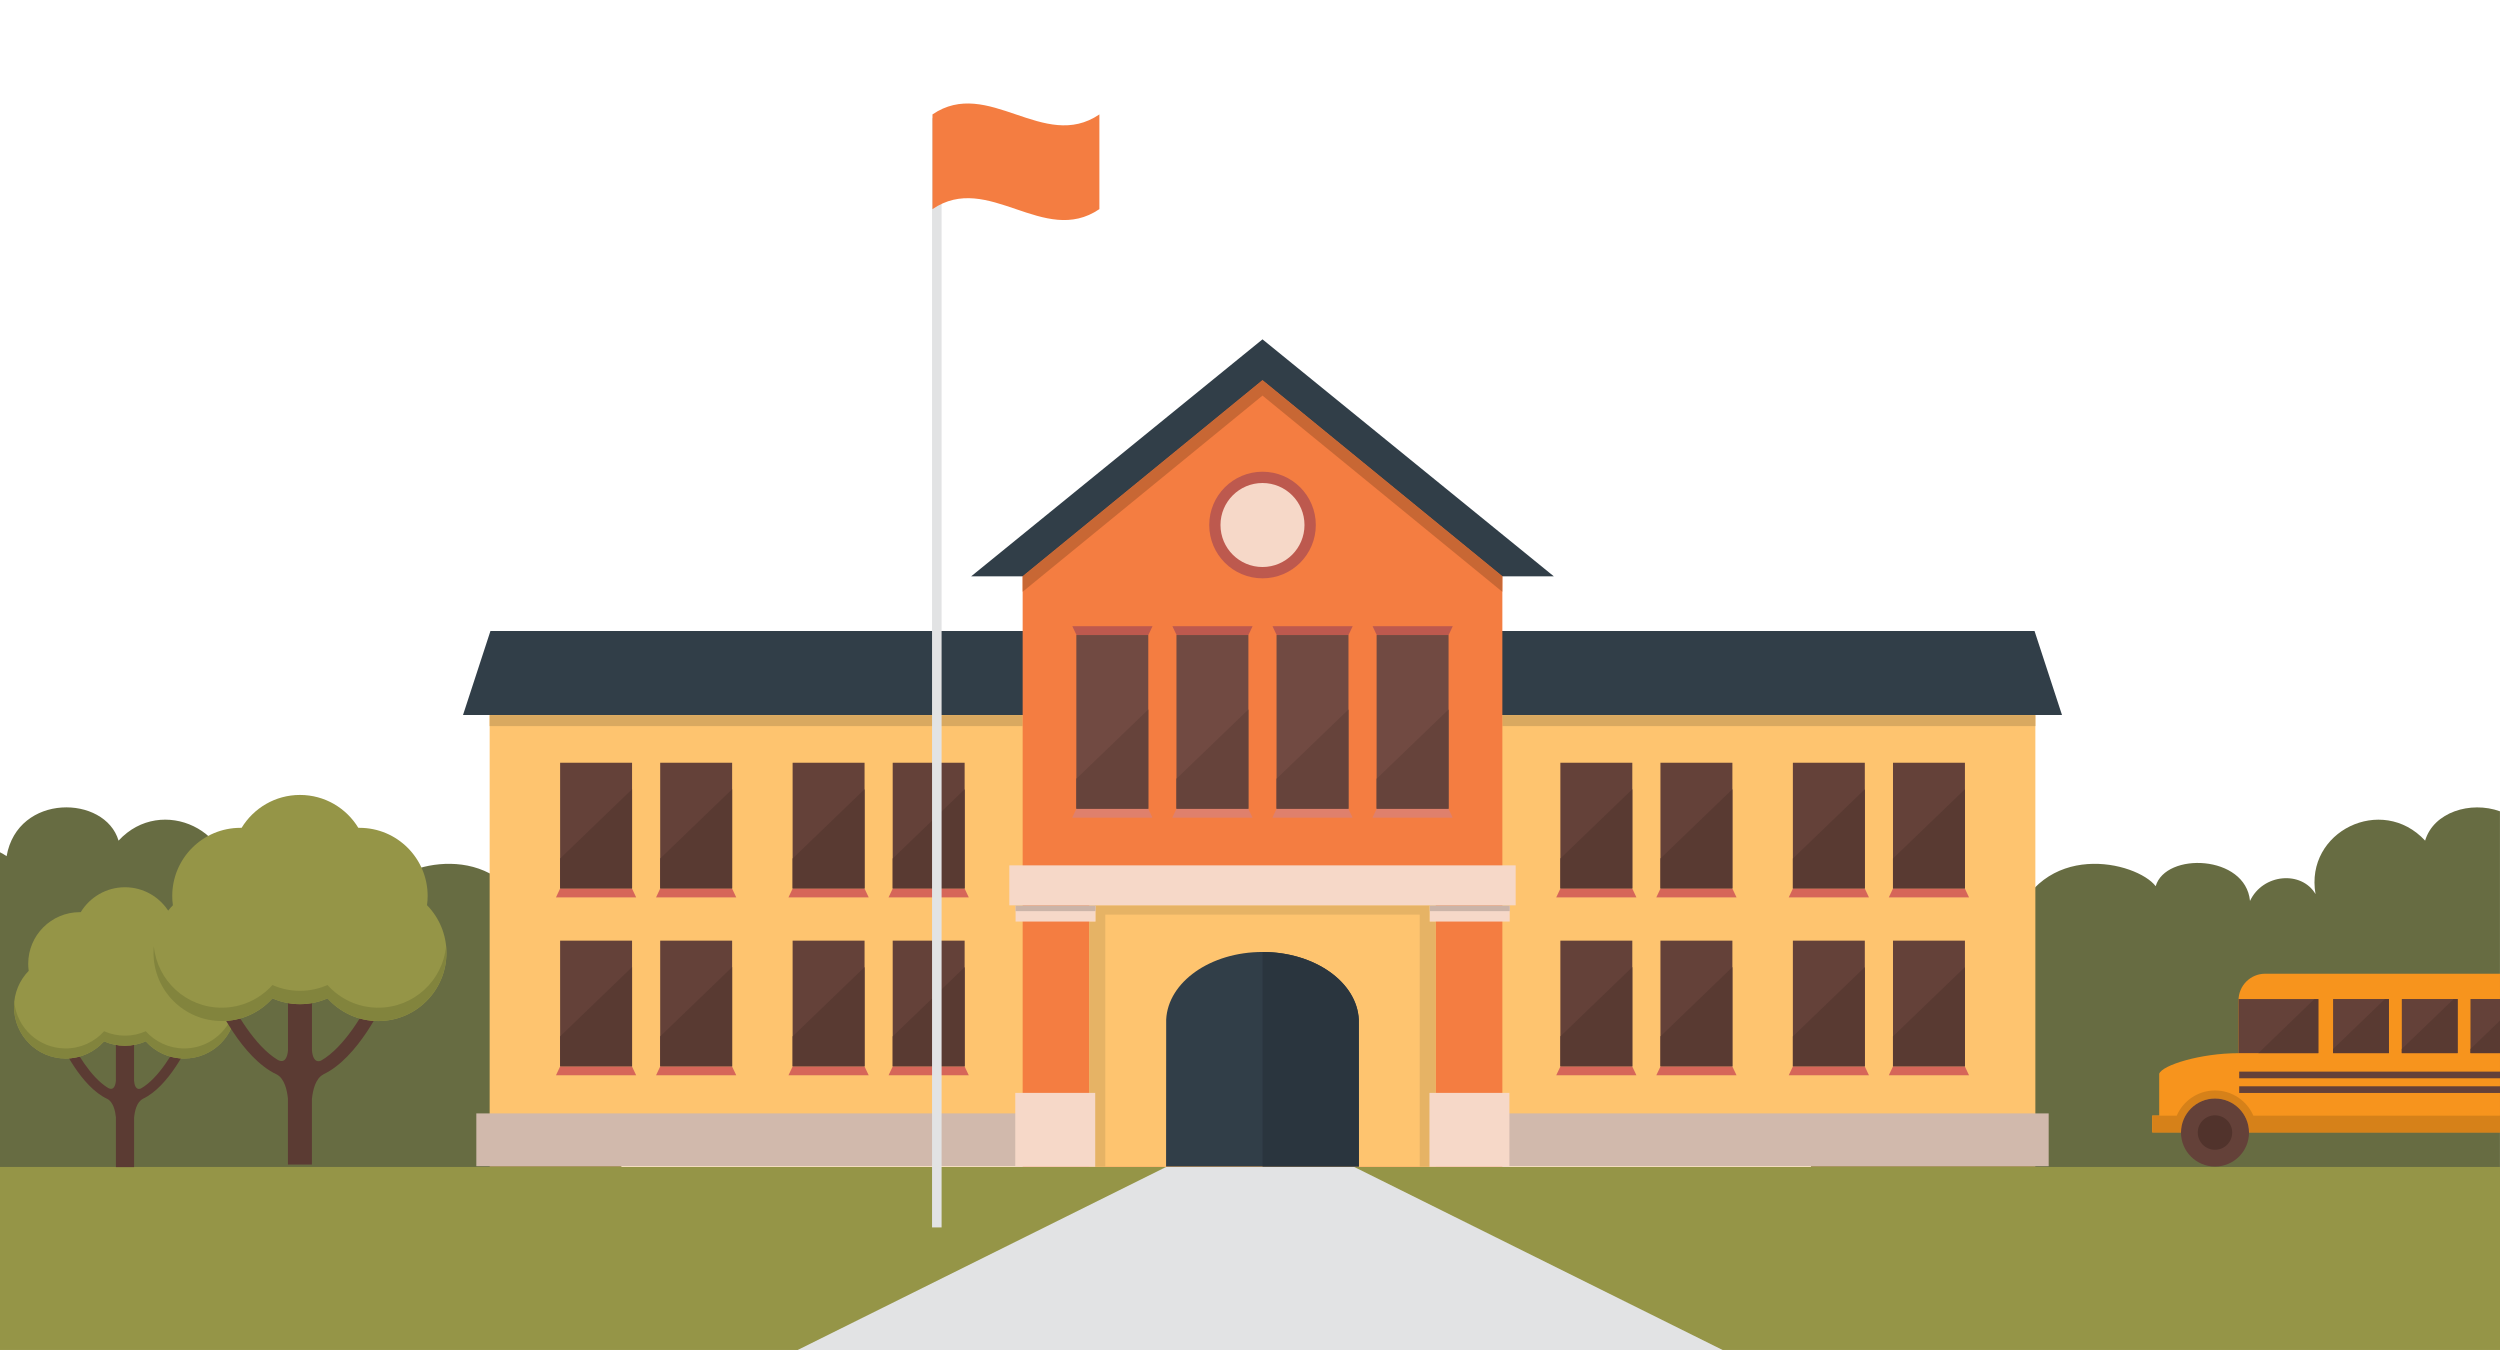 <?xml version="1.0" encoding="UTF-8"?><svg id="Layer_1" xmlns="http://www.w3.org/2000/svg" xmlns:xlink="http://www.w3.org/1999/xlink" viewBox="0 0 688.7 371.9"><defs><style>.cls-1{fill:none;}.cls-2{fill:#313e48;}.cls-3{fill:#51332c;}.cls-4{fill:#714a42;}.cls-5{fill:#27333c;}.cls-6{fill:#d66659;}.cls-7{fill:#5a5f39;}.cls-8{fill:#593a32;}.cls-9{fill:#d9a960;}.cls-10{fill:#82843d;}.cls-11{fill:#2a353e;}.cls-12{fill:#d1b9ac;}.cls-13{fill:#bd594e;}.cls-14{fill:#959547;}.cls-15{clip-path:url(#clippath-1);}.cls-16{clip-path:url(#clippath-3);}.cls-17{clip-path:url(#clippath-4);}.cls-18{clip-path:url(#clippath-2);}.cls-19{fill:#cbb4a8;}.cls-20{fill:#c86734;}.cls-21{fill:#d68119;}.cls-22{fill:#66433b;}.cls-23{fill:#df806c;}.cls-24{fill:#f6d8c8;}.cls-25{fill:#f47d41;}.cls-26{fill:#e2e3e4;}.cls-27{fill:#e6b365;}.cls-28{fill:#c59a5e;}.cls-29{fill:#fec46f;}.cls-30{fill:#5b3b33;}.cls-31{fill:#f7941d;}.cls-32{fill:#676c42;}.cls-33{fill:#644139;}.cls-34{clip-path:url(#clippath);}</style><clipPath id="clippath"><rect class="cls-1" width="688.7" height="371.9"/></clipPath><clipPath id="clippath-1"><rect class="cls-1" width="688.7" height="371.9"/></clipPath><clipPath id="clippath-2"><rect class="cls-1" width="688.7" height="371.9"/></clipPath><clipPath id="clippath-3"><rect class="cls-1" width="688.7" height="371.9"/></clipPath><clipPath id="clippath-4"><rect class="cls-1" width="688.7" height="371.9"/></clipPath></defs><g class="cls-34"><path class="cls-32" d="M0,346.52h171.18v-83.7c-1.36-9.43-12.9-17.82-24.65-7.33-7.93-24.62-34.46-18.13-39.65-11.36-5.92-8.32-21.81-8.32-25.98,4.06-3.55-7.58-14.22-8.39-18.05-1.89,3.01-17.32-18.32-27.6-30.19-14.72-3.72-12.61-27.78-13.15-30.84,4.28-.6-.42-1.21-.77-1.83-1.08v111.75Z"/><path class="cls-32" d="M688.7,223.5c-8.11-2.93-18.31.23-20.63,8.08-11.87-12.87-33.2-2.59-30.19,14.72-3.83-6.5-14.49-5.68-18.05,1.89-1.21-12.76-23.25-13.53-25.98-4.06-5.2-6.77-31.72-13.26-39.65,11.36-11.75-10.49-23.29-2.1-24.65,7.33v.04c-7.82-4.52-18.72-1.84-22.52,6.63-1.9-4.68-4.94-6.98-8.15-7.76v84.79h189.81v-123.03Z"/></g><rect class="cls-14" y="321.47" width="688.7" height="50.42"/><polygon class="cls-26" points="357.85 321.47 321.25 321.47 219.73 371.9 474.56 371.9 373.05 321.47 357.85 321.47"/><rect class="cls-29" x="134.89" y="196.5" width="425.81" height="124.81"/><rect class="cls-12" x="131.22" y="306.72" width="433.15" height="14.54"/><polygon class="cls-2" points="560.47 173.82 135.11 173.82 127.55 196.97 568.04 196.97 560.47 173.82"/><rect class="cls-33" x="429.85" y="210.12" width="19.82" height="34.65"/><polygon class="cls-6" points="449.66 244.78 429.86 244.78 428.71 247.21 450.8 247.21 449.66 244.78"/><polygon class="cls-8" points="449.67 217.41 429.85 236.5 429.85 244.75 449.67 244.75 449.67 217.41"/><rect class="cls-33" x="457.42" y="210.12" width="19.82" height="34.65"/><polygon class="cls-6" points="477.23 244.78 457.43 244.78 456.28 247.21 478.38 247.21 477.23 244.78"/><polygon class="cls-8" points="477.24 217.41 457.42 236.5 457.42 244.75 477.24 244.75 477.24 217.41"/><rect class="cls-33" x="493.9" y="210.12" width="19.82" height="34.65"/><polygon class="cls-6" points="513.71 244.78 493.91 244.78 492.76 247.21 514.86 247.21 513.71 244.78"/><polygon class="cls-8" points="513.73 217.41 493.9 236.5 493.9 244.75 513.73 244.75 513.73 217.41"/><rect class="cls-33" x="521.48" y="210.12" width="19.82" height="34.65"/><polygon class="cls-6" points="541.28 244.78 521.48 244.78 520.33 247.21 542.43 247.21 541.28 244.78"/><polygon class="cls-8" points="541.3 217.41 521.47 236.5 521.47 244.75 541.3 244.75 541.3 217.41"/><rect class="cls-33" x="429.85" y="259.13" width="19.82" height="34.65"/><polygon class="cls-6" points="449.66 293.79 429.86 293.79 428.71 296.22 450.8 296.22 449.66 293.79"/><polygon class="cls-8" points="449.67 266.41 429.85 285.5 429.85 293.76 449.67 293.76 449.67 266.41"/><rect class="cls-33" x="457.42" y="259.13" width="19.82" height="34.65"/><polygon class="cls-6" points="477.23 293.79 457.43 293.79 456.28 296.22 478.38 296.22 477.23 293.79"/><polygon class="cls-8" points="477.24 266.41 457.42 285.5 457.42 293.76 477.24 293.76 477.24 266.41"/><rect class="cls-33" x="493.9" y="259.13" width="19.82" height="34.65"/><polygon class="cls-6" points="513.71 293.79 493.91 293.79 492.76 296.22 514.86 296.22 513.71 293.79"/><polygon class="cls-8" points="513.73 266.41 493.9 285.5 493.9 293.76 513.73 293.76 513.73 266.41"/><rect class="cls-33" x="521.48" y="259.13" width="19.82" height="34.65"/><polygon class="cls-6" points="541.28 293.79 521.48 293.79 520.33 296.22 542.43 296.22 541.28 293.79"/><polygon class="cls-8" points="541.3 266.41 521.47 285.5 521.47 293.76 541.3 293.76 541.3 266.41"/><rect class="cls-33" x="154.3" y="210.12" width="19.82" height="34.65"/><polygon class="cls-6" points="174.1 244.78 154.3 244.78 153.16 247.21 175.25 247.21 174.1 244.78"/><polygon class="cls-8" points="174.12 217.41 154.3 236.5 154.3 244.75 174.12 244.75 174.12 217.41"/><rect class="cls-33" x="181.87" y="210.12" width="19.82" height="34.65"/><polygon class="cls-6" points="201.67 244.78 181.87 244.78 180.73 247.21 202.82 247.21 201.67 244.78"/><polygon class="cls-8" points="201.69 217.41 181.87 236.5 181.87 244.75 201.69 244.75 201.69 217.41"/><rect class="cls-33" x="218.35" y="210.12" width="19.82" height="34.65"/><polygon class="cls-6" points="238.16 244.78 218.36 244.78 217.21 247.21 239.31 247.21 238.16 244.78"/><polygon class="cls-8" points="238.17 217.41 218.35 236.5 218.35 244.75 238.17 244.75 238.17 217.41"/><rect class="cls-33" x="245.92" y="210.12" width="19.82" height="34.65"/><polygon class="cls-6" points="265.73 244.78 245.93 244.78 244.78 247.21 266.88 247.21 265.73 244.78"/><polygon class="cls-8" points="265.75 217.41 245.92 236.5 245.92 244.75 265.75 244.75 265.75 217.41"/><rect class="cls-33" x="154.3" y="259.13" width="19.82" height="34.65"/><polygon class="cls-6" points="174.1 293.79 154.3 293.79 153.16 296.22 175.25 296.22 174.1 293.79"/><polygon class="cls-8" points="174.12 266.41 154.3 285.5 154.3 293.76 174.12 293.76 174.12 266.41"/><rect class="cls-33" x="181.87" y="259.13" width="19.82" height="34.65"/><polygon class="cls-6" points="201.67 293.79 181.87 293.79 180.73 296.22 202.82 296.22 201.67 293.79"/><polygon class="cls-8" points="201.69 266.41 181.87 285.5 181.87 293.76 201.69 293.76 201.69 266.41"/><rect class="cls-33" x="218.35" y="259.13" width="19.82" height="34.65"/><polygon class="cls-6" points="238.16 293.79 218.36 293.79 217.21 296.22 239.31 296.22 238.16 293.79"/><polygon class="cls-8" points="238.17 266.41 218.35 285.5 218.35 293.76 238.17 293.76 238.17 266.41"/><rect class="cls-33" x="245.92" y="259.13" width="19.82" height="34.65"/><polygon class="cls-6" points="265.73 293.79 245.93 293.79 244.78 296.22 266.88 296.22 265.73 293.79"/><polygon class="cls-8" points="265.75 266.41 245.92 285.5 245.92 293.76 265.75 293.76 265.75 266.41"/><rect class="cls-9" x="134.89" y="197" width="146.83" height="3.03"/><rect class="cls-9" x="413.87" y="197" width="146.83" height="3.03"/><polygon class="cls-2" points="267.53 158.77 347.79 93.48 428.05 158.77 267.53 158.77"/><polygon class="cls-25" points="413.87 321.41 281.72 321.41 281.72 158.75 347.79 104.73 413.87 158.75 413.87 321.41"/><rect class="cls-29" x="300.07" y="248.67" width="95.44" height="72.74"/><polygon class="cls-27" points="395.51 249.4 300.07 249.4 300.07 249.49 301.79 249.49 301.79 253.87 300.07 253.87 300.07 321.41 304.48 321.41 304.48 251.97 391.11 251.97 391.11 321.41 395.51 321.41 395.51 253.87 393.87 253.87 393.87 249.49 395.51 249.49 395.51 249.4"/><rect class="cls-24" x="278.05" y="238.39" width="139.49" height="11.01"/><g class="cls-15"><path class="cls-2" d="M374.33,280.87c-.51-10.35-12.19-18.62-26.54-18.62s-26.02,8.27-26.53,18.62l-.03,40.48h53.12l-.02-40.48Z"/><path class="cls-28" d="M347.81,262.25h.04-.04ZM347.88,262.25h.04-.04M347.97,262.25h.03-.03M348.05,262.25h.03-.03M348.14,262.26h.02-.02M348.22,262.26h.01-.01M348.31,262.26s0,0,0,0c0,0,0,0,0,0M348.39,262.26h0,0"/><path class="cls-11" d="M347.8,262.25v59.1h26.55l-.03-40.48c-.51-10.2-11.87-18.39-25.93-18.62h-.08s0,0,0,0h-.17s-.04,0-.06,0h-.28Z"/><path class="cls-13" d="M362.48,144.63c0,8.11-6.57,14.69-14.68,14.69s-14.68-6.57-14.68-14.69,6.57-14.68,14.68-14.68,14.68,6.57,14.68,14.68"/><path class="cls-24" d="M359.36,144.63c0,6.39-5.18,11.57-11.57,11.57s-11.57-5.18-11.57-11.57,5.18-11.57,11.57-11.57,11.57,5.18,11.57,11.57"/></g><rect class="cls-4" x="296.51" y="174.94" width="19.82" height="47.86"/><polygon class="cls-23" points="316.32 222.82 296.52 222.82 295.37 225.25 317.47 225.25 316.32 222.82"/><polygon class="cls-22" points="316.34 195.44 296.51 214.53 296.51 222.79 316.34 222.79 316.34 195.44"/><rect class="cls-4" x="324.09" y="174.94" width="19.82" height="47.86"/><polygon class="cls-23" points="343.89 222.82 324.09 222.82 322.94 225.25 345.04 225.25 343.89 222.82"/><polygon class="cls-22" points="343.91 195.44 324.08 214.53 324.08 222.79 343.91 222.79 343.91 195.44"/><rect class="cls-4" x="351.66" y="174.94" width="19.82" height="47.86"/><polygon class="cls-23" points="371.46 222.82 351.66 222.82 350.52 225.25 372.61 225.25 371.46 222.82"/><polygon class="cls-22" points="371.48 195.44 351.66 214.53 351.66 222.79 371.48 222.79 371.48 195.44"/><rect class="cls-4" x="379.23" y="174.94" width="19.82" height="47.86"/><polygon class="cls-23" points="399.04 222.82 379.24 222.82 378.09 225.25 400.18 225.25 399.04 222.82"/><polygon class="cls-13" points="379.26 174.93 399.07 174.93 400.21 172.5 378.12 172.5 379.26 174.93"/><polygon class="cls-13" points="351.69 174.93 371.49 174.93 372.64 172.5 350.55 172.5 351.69 174.93"/><polygon class="cls-13" points="324.12 174.93 343.92 174.93 345.07 172.5 322.97 172.5 324.12 174.93"/><polygon class="cls-13" points="296.55 174.93 316.35 174.93 317.5 172.5 295.4 172.5 296.55 174.93"/><polygon class="cls-22" points="399.05 195.44 379.23 214.53 379.23 222.79 399.05 222.79 399.05 195.44"/><polygon class="cls-5" points="347.79 104.67 281.72 158.68 281.72 158.75 347.79 104.73 413.87 158.75 413.87 158.68 347.79 104.67"/><polygon class="cls-20" points="347.79 104.73 281.72 158.75 281.73 163.01 347.79 108.98 413.85 163.02 413.87 158.75 347.79 104.73"/><rect class="cls-24" x="393.79" y="301.07" width="22.02" height="20.35"/><rect class="cls-24" x="393.87" y="249.49" width="22.02" height="4.38"/><polygon class="cls-19" points="395.51 249.49 393.87 249.49 393.87 251 415.89 251 415.89 249.49 395.51 249.49"/><rect class="cls-24" x="279.69" y="301.07" width="22.02" height="20.35"/><rect class="cls-24" x="279.77" y="249.49" width="22.02" height="4.38"/><rect class="cls-19" x="279.77" y="249.49" width="22.02" height="1.51"/><rect class="cls-26" x="256.76" y="32.56" width="2.63" height="305.57"/><g class="cls-18"><path class="cls-25" d="M302.86,57.61c-15.33,10.43-30.65-10.44-45.98,0v-26.09c15.32-10.43,30.65,10.43,45.98,0v26.09Z"/><path class="cls-31" d="M688.7,268.24h-64.69c-4.05,0-7.34,3.29-7.34,7.34v14.55c-10.51,0-21.07,3.32-21.85,5.67v11.51h-1.93v4.65h95.81v-43.73Z"/></g><rect class="cls-33" x="616.85" y="295.21" width="71.85" height="1.83"/><rect class="cls-33" x="616.85" y="299.25" width="71.85" height="1.84"/><polygon class="cls-7" points="627.34 311.97 619.56 311.97 619.56 311.99 688.7 311.99 688.7 311.97 627.34 311.97"/><polygon class="cls-7" points="594.82 311.97 592.91 311.97 592.91 311.99 600.82 311.99 600.82 311.97 594.82 311.97"/><g class="cls-16"><path class="cls-21" d="M688.7,307.34h-67.94c-1.77-4.08-5.83-6.94-10.56-6.94s-8.79,2.86-10.55,6.94h-6.74v4.63h7.91c.01-5.17,4.2-9.35,9.37-9.35s9.36,4.18,9.37,9.35h69.15v-4.63Z"/><path class="cls-33" d="M600.82,311.99c0,5.17,4.19,9.37,9.37,9.37s9.37-4.19,9.37-9.37-4.2-9.37-9.37-9.37-9.37,4.19-9.37,9.37"/><path class="cls-3" d="M610.18,307.25c-2.62,0-4.74,2.12-4.74,4.74s2.12,4.75,4.74,4.75,4.75-2.12,4.75-4.75-2.13-4.74-4.75-4.74"/></g><rect class="cls-33" x="680.57" y="275.21" width="8.13" height="14.9"/><polygon class="cls-8" points="680.57 288.97 680.57 290.11 688.7 290.11 688.7 281.14 680.57 288.97"/><rect class="cls-33" x="661.65" y="275.21" width="15.38" height="14.9"/><polygon class="cls-8" points="677.02 275.21 675.93 275.21 661.64 288.97 661.64 290.11 677.02 290.11 677.02 275.21"/><rect class="cls-33" x="642.72" y="275.21" width="15.38" height="14.9"/><polygon class="cls-8" points="658.1 275.21 657 275.21 642.72 288.97 642.72 290.11 658.1 290.11 658.1 275.21"/><rect class="cls-33" x="616.67" y="275.22" width="21.98" height="14.9"/><polygon class="cls-8" points="638.65 275.22 637.56 275.22 622.14 290.11 638.65 290.12 638.65 275.22"/><g class="cls-17"><path class="cls-30" d="M52.08,287.3l-2.54-1.14c-1.49,3.32-5.81,10.94-10.75,13.71-1.37.53-1.78-1.02-1.86-2.17v-12.9h-5.01v12.98c-.11,1.21-.58,2.76-2.12,1.94-4.83-2.89-9.03-10.29-10.49-13.56l-2.54,1.14c.26.57,5.46,12.02,12.79,15.43,1.64.84,2.19,3.31,2.37,5.05v13.75h5.01v-13.65c.17-1.76.71-4.33,2.42-5.16h-.05c7.33-3.42,12.53-14.87,12.79-15.44"/><path class="cls-14" d="M60.93,267.44c.08-.63.13-1.27.13-1.93,0-7.86-6.37-14.23-14.23-14.23-.08,0-.16,0-.24,0-2.49-4.11-7.01-6.86-12.17-6.86s-9.68,2.75-12.18,6.86c-.08,0-.16,0-.24,0-7.86,0-14.23,6.37-14.23,14.23,0,.65.05,1.3.14,1.93-2.5,2.56-4.05,6.07-4.05,9.93,0,7.86,6.37,14.23,14.22,14.23,4.21,0,7.99-1.83,10.59-4.73,1.76.78,3.7,1.21,5.74,1.21s3.98-.43,5.74-1.21c2.61,2.9,6.39,4.73,10.59,4.73,7.86,0,14.23-6.37,14.23-14.23,0-3.87-1.54-7.37-4.05-9.93"/><path class="cls-10" d="M3.93,275.98c-.04.46-.07.92-.07,1.39,0,7.86,6.37,14.23,14.23,14.23,4.21,0,7.99-1.83,10.59-4.73,1.76.78,3.7,1.21,5.74,1.21s3.99-.43,5.74-1.21c2.61,2.9,6.38,4.73,10.59,4.73,5.69,0,10.61-3.34,12.88-8.18-.28-.44-.56-.87-.81-1.29-2.51,4.02-6.98,6.69-12.07,6.69-4.21,0-7.99-1.83-10.59-4.73-1.76.78-3.7,1.21-5.74,1.21s-3.98-.43-5.74-1.21c-2.61,2.9-6.38,4.73-10.59,4.73-7.39,0-13.46-5.63-14.16-12.84"/><path class="cls-30" d="M105.94,275.59l-3.35-1.5c-1.97,4.39-7.67,14.44-14.19,18.11-1.81.7-2.36-1.35-2.46-2.87v-17.04h-6.61v17.14c-.14,1.6-.77,3.65-2.8,2.56-6.38-3.82-11.92-13.59-13.86-17.9l-3.35,1.5c.34.75,7.21,15.87,16.88,20.38,2.17,1.1,2.89,4.37,3.12,6.67v18.16h6.61v-18.02c.23-2.32.94-5.72,3.19-6.81h-.07c9.67-4.52,16.55-19.63,16.88-20.38"/><path class="cls-14" d="M117.63,249.38c.11-.83.18-1.68.18-2.55,0-10.37-8.41-18.78-18.78-18.78-.11,0-.21,0-.32,0-3.29-5.43-9.26-9.06-16.07-9.06s-12.78,3.63-16.08,9.06c-.11,0-.21,0-.32,0-10.38,0-18.79,8.41-18.79,18.78,0,.86.06,1.71.18,2.55-3.31,3.38-5.34,8.01-5.34,13.12,0,10.37,8.41,18.78,18.78,18.78,5.56,0,10.55-2.41,13.99-6.25,2.32,1.03,4.88,1.6,7.58,1.6s5.26-.57,7.58-1.6c3.44,3.84,8.43,6.25,13.99,6.25,10.37,0,18.78-8.41,18.78-18.78,0-5.11-2.04-9.73-5.34-13.12"/><path class="cls-10" d="M122.89,260.65c-.92,9.52-8.94,16.95-18.69,16.95-5.55,0-10.54-2.41-13.98-6.25-2.32,1.02-4.88,1.6-7.58,1.6s-5.26-.57-7.58-1.6c-3.44,3.83-8.43,6.25-13.99,6.25-9.75,0-17.77-7.44-18.69-16.95-.06.61-.09,1.22-.09,1.84,0,10.37,8.41,18.78,18.78,18.78,5.56,0,10.55-2.41,13.99-6.25,2.32,1.02,4.88,1.6,7.58,1.6s5.26-.57,7.58-1.6c3.44,3.83,8.43,6.25,13.98,6.25,10.37,0,18.78-8.41,18.78-18.78,0-.62-.03-1.23-.09-1.84"/></g></svg>